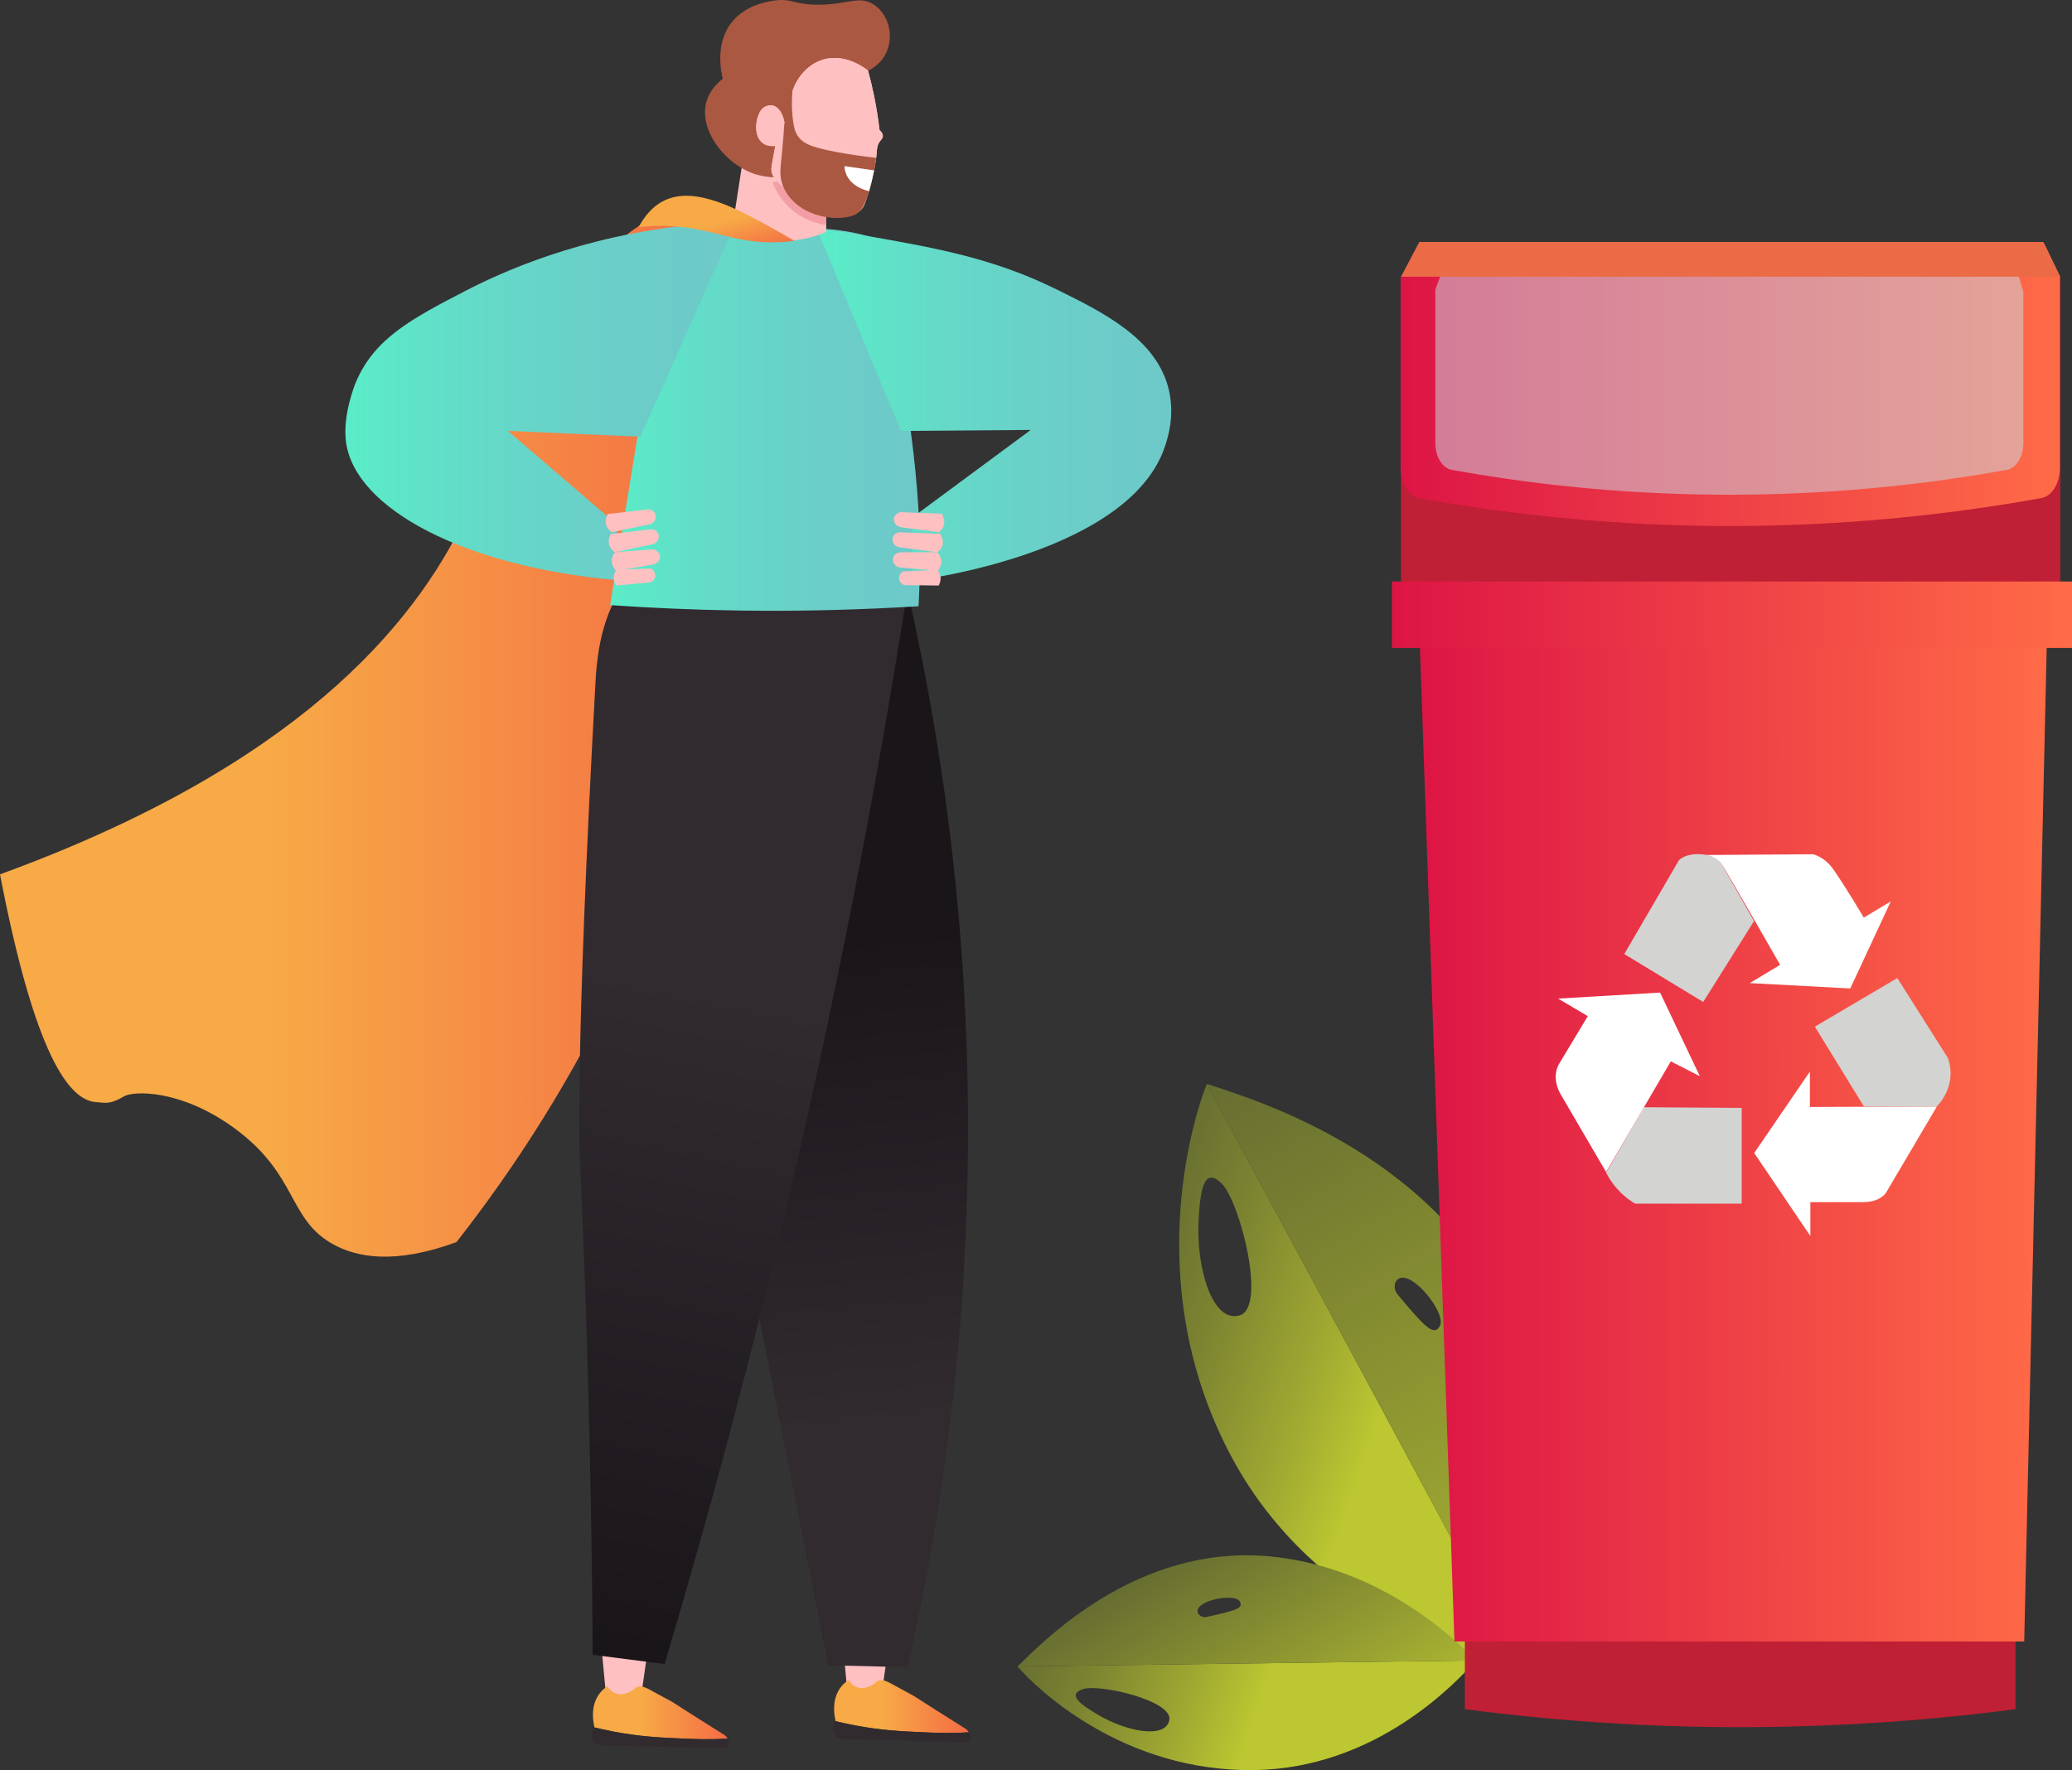 <?xml version="1.0" encoding="utf-8"?>
<!-- Generator: Adobe Illustrator 25.4.1, SVG Export Plug-In . SVG Version: 6.00 Build 0)  -->
<svg version="1.1" id="Layer_1" xmlns="http://www.w3.org/2000/svg" xmlns:xlink="http://www.w3.org/1999/xlink" x="0px" y="0px"
	 viewBox="0 0 312.57 267.07" style="enable-background:new 0 0 312.57 267.07;" xml:space="preserve">
<rect x="0" y="0" width="312.57" height="267.07" fill="#333333" stroke="none"/>
<style type="text/css">
	.st0{fill:url(#SVGID_1_);}
	.st1{fill:url(#SVGID_00000058565019696293519880000004520121616863183490_);}
	.st2{fill:url(#SVGID_00000167370526357345111740000012219781835580974758_);}
	.st3{fill:url(#SVGID_00000012457128905117334230000010855947138339681696_);}
	.st4{fill:#C02035;}
	.st5{fill:url(#SVGID_00000099651670753989223780000017806031342672283560_);}
	.st6{opacity:0.5;fill:#CBE1EC;enable-background:new    ;}
	.st7{fill:url(#SVGID_00000054228527077885367810000016885484822074374295_);}
	.st8{fill:#FFFFFF;}
	.st9{fill:#D3D3D1;}
	.st10{fill:url(#SVGID_00000058571401747432860760000003365320319439266997_);}
	.st11{fill:#EB6B47;}
	.st12{fill:#FFC0C2;}
	.st13{fill:url(#SVGID_00000093882429517283198470000011123561917768893881_);}
	.st14{fill:#312B30;}
	.st15{fill:url(#SVGID_00000109020844722378324850000012688022395169982373_);}
	.st16{fill:url(#SVGID_00000043426383730600227990000016106944993057955722_);}
	.st17{fill:url(#SVGID_00000151526375844036968270000002952922732643095221_);}
	.st18{fill:url(#SVGID_00000031181979005440945540000012241222580126887849_);}
	.st19{fill:url(#SVGID_00000005986633078745920490000010288950817128869528_);}
	.st20{fill:url(#SVGID_00000152957431965751988380000016118182257427551122_);}
	.st21{fill:url(#SVGID_00000045603099834172491980000006381322169148538768_);}
	.st22{fill:#F29EA4;}
	.st23{fill:#AA5842;}
	.st24{fill:url(#SVGID_00000182530132826057177040000005647010117560976782_);}
</style>
<g>
	<g>
		
			<linearGradient id="SVGID_1_" gradientUnits="userSpaceOnUse" x1="3540.78" y1="1808.264" x2="3501.545" y2="1841.488" gradientTransform="matrix(0.51 0.86 -0.86 0.51 -40.621 -3758.972)">
			<stop  offset="0" style="stop-color:#BCC731"/>
			<stop  offset="0.236" style="stop-color:#9FA831"/>
			<stop  offset="0.565" style="stop-color:#7C8431"/>
			<stop  offset="0.831" style="stop-color:#676D31"/>
			<stop  offset="1" style="stop-color:#5F6531"/>
		</linearGradient>
		<path class="st0" d="M185.92,220.08c12.58,23.25,36.96,30.22,43.73,31.91l-47.59-88.45C179.63,169.58,172.25,194.81,185.92,220.08
			z M187.03,198.46c-4.1,1.25-6.64-7.1-6.21-14.5c0.25-4.28,0.76-8.06,3.48-5.38C187.02,181.26,191.13,197.21,187.03,198.46z"/>
		
			<linearGradient id="SVGID_00000060735086378313446930000016980870787275743877_" gradientUnits="userSpaceOnUse" x1="3614.651" y1="1799.458" x2="3475.701" y2="1798.579" gradientTransform="matrix(0.51 0.86 -0.86 0.51 -40.621 -3758.972)">
			<stop  offset="0" style="stop-color:#BCC731"/>
			<stop  offset="1" style="stop-color:#5F6531"/>
		</linearGradient>
		<path style="fill:url(#SVGID_00000060735086378313446930000016980870787275743877_);" d="M182.06,163.54l47.59,88.45
			c2.65-8.23,8.11-29.06-0.67-50.61C217.93,174.27,189.34,165.97,182.06,163.54z M217.2,200.07c-0.84,1.41-1.77,0.79-6.42-4.83
			c-0.91-1.1-0.23-3.38,2.07-2.07C215.15,194.48,218.04,198.66,217.2,200.07z"/>
	</g>
	<g>
		
			<linearGradient id="SVGID_00000080207505966342966530000005344063221637832346_" gradientUnits="userSpaceOnUse" x1="3570.432" y1="1847.899" x2="3535.913" y2="1877.128" gradientTransform="matrix(0.51 0.86 -0.86 0.51 -40.621 -3758.972)">
			<stop  offset="0" style="stop-color:#BCC731"/>
			<stop  offset="0.236" style="stop-color:#9FA831"/>
			<stop  offset="0.565" style="stop-color:#7C8431"/>
			<stop  offset="0.831" style="stop-color:#676D31"/>
			<stop  offset="1" style="stop-color:#5F6531"/>
		</linearGradient>
		<path style="fill:url(#SVGID_00000080207505966342966530000005344063221637832346_);" d="M189.25,267.07
			c18.2-0.28,30.21-12.95,33.4-16.54l-69.16,0.9C156.41,254.83,169.47,267.37,189.25,267.07z M176.4,259.51
			c-0.54,2.91-6.45,1.79-10.83-0.82c-2.53-1.51-4.68-3.03-2.18-3.84C165.9,254.04,176.94,256.6,176.4,259.51z"/>
		
			<linearGradient id="SVGID_00000106125767540900244870000011001694764001920900_" gradientUnits="userSpaceOnUse" x1="3593.111" y1="1847.455" x2="3542.508" y2="1847.135" gradientTransform="matrix(0.51 0.86 -0.86 0.51 -40.621 -3758.972)">
			<stop  offset="0" style="stop-color:#BCC731"/>
			<stop  offset="1" style="stop-color:#5F6531"/>
		</linearGradient>
		<path style="fill:url(#SVGID_00000106125767540900244870000011001694764001920900_);" d="M153.5,251.43l69.16-0.9
			c-4.18-4.24-15.16-14.2-31.12-15.7C171.47,232.94,157.3,247.75,153.5,251.43z M186.99,241.59c0.59,0.96-0.08,1.33-4.99,2.38
			c-0.96,0.21-2.14-0.94-0.6-1.92C182.92,241.07,186.4,240.64,186.99,241.59z"/>
	</g>
	<g>
		<rect x="211.35" y="41.75" class="st4" width="99.45" height="47.37"/>
		
			<linearGradient id="SVGID_00000145766952327797811430000002173096654950684291_" gradientUnits="userSpaceOnUse" x1="211.288" y1="57.967" x2="310.737" y2="57.967">
			<stop  offset="0" style="stop-color:#DD1545"/>
			<stop  offset="1" style="stop-color:#FF6B47"/>
		</linearGradient>
		<path style="fill:url(#SVGID_00000145766952327797811430000002173096654950684291_);" d="M214.23,36.58
			c-0.98,1.79-1.96,3.58-2.94,5.37c0,9.55,0,19.1,0,28.66c0,2.3,1.19,4.25,2.78,4.54c11.98,2.16,25.16,3.7,39.38,4.11
			c20.21,0.58,38.52-1.23,54.51-4.11c1.59-0.29,2.78-2.24,2.78-4.54c0-9.64,0-19.28,0-28.92c-0.78-1.63-1.57-3.27-2.35-4.9
			L214.23,36.58z"/>
		<path class="st6" d="M219.15,36.58l-2.62,7.11v23.17c0,2.05,1.06,3.78,2.48,4.04c10.68,1.92,22.44,3.29,35.12,3.65
			c18.02,0.52,34.36-1.09,48.62-3.66c1.42-0.26,2.48-1.99,2.48-4.04V44.06l-2.1-7.29L219.15,36.58z"/>
		<path class="st4" d="M220.98,246.35v11.53c14.33,1.88,30.9,3.07,49.27,2.62c12.22-0.3,23.53-1.27,33.8-2.62c0-4.72,0-9.43,0-14.15
			L220.98,246.35z"/>
		
			<linearGradient id="SVGID_00000178187946390915048640000000454330919911176084_" gradientUnits="userSpaceOnUse" x1="214.171" y1="172.188" x2="308.772" y2="172.188">
			<stop  offset="0" style="stop-color:#DD1545"/>
			<stop  offset="1" style="stop-color:#FF6B47"/>
		</linearGradient>
		<polygon style="fill:url(#SVGID_00000178187946390915048640000000454330919911176084_);" points="214.17,96.72 219.41,247.66 
			305.36,247.66 308.77,96.98 		"/>
		<g>
			<path class="st8" d="M292.18,166.96l-7.56,12.82c0,0-0.69,1.53-3.43,1.6h-8.09v5.11l-8.47-12.52l8.4-12.29v5.34L292.18,166.96z"
				/>
		</g>
		<g>
			<path class="st9" d="M262.74,167.16v14.45h-16.08c-0.52-0.31-1.1-0.71-1.68-1.22c-1.37-1.2-2.2-2.5-2.7-3.46
				c1.9-3.29,3.8-6.58,5.7-9.87L262.74,167.16z"/>
		</g>
		<g>
			<path class="st8" d="M250.43,149.76l6,12.62l-4.38-2.24c-3.26,5.56-6.51,11.13-9.77,16.69c-2.24-3.83-4.48-7.67-6.72-11.5
				c0,0-1.83-2.65-0.2-5.09l4.17-6.92l-4.48-2.65L250.43,149.76z"/>
		</g>
		<g>
			<path class="st9" d="M273.78,154.9l12.44-7.33l7.63,12.06c0.22,0.63,0.47,1.62,0.38,2.82c-0.18,2.41-1.57,4-2.06,4.5h-10.99
				L273.78,154.9z"/>
		</g>
		<g>
			<path class="st9" d="M264.6,138.97l-7.66,12.21l-11.91-7.23l8.24-14.15c0,0,1.12-1.32,4.17-0.81c3.05,0.51,0,0,0,0
				s1.63,0.31,2.24,1.32c0.61,1.02,0,0,0,0L264.6,138.97z"/>
		</g>
		<g>
			<path class="st8" d="M257.45,129c0,0,1.53,0.31,2.24,1.32c0.71,1.02,8.85,15.26,8.85,15.26l-4.58,2.75l15.16,0.81l6.11-13.13
				l-4.07,2.44c-1.99-3.37-3.63-5.89-4.48-7.12c-0.31-0.45-0.86-1.22-1.83-1.83c-0.53-0.34-1.02-0.52-1.32-0.61
				C268.17,128.93,262.81,128.97,257.45,129z"/>
		</g>
		
			<linearGradient id="SVGID_00000070823105253407473040000005165441059981626046_" gradientUnits="userSpaceOnUse" x1="209.978" y1="92.753" x2="312.571" y2="92.753">
			<stop  offset="0" style="stop-color:#DD1545"/>
			<stop  offset="1" style="stop-color:#FF6B47"/>
		</linearGradient>
		
			<rect x="209.98" y="87.74" style="fill:url(#SVGID_00000070823105253407473040000005165441059981626046_);" width="102.59" height="10.02"/>
		<polygon class="st11" points="211.35,41.75 214.11,36.51 308.25,36.51 310.8,41.75 		"/>
	</g>
	<g>
		<path class="st12" d="M132.99,255.64c0.78-5.46,1.57-10.91,2.35-16.37l-9.09-0.85c0.55,5.87,1.1,11.74,1.65,17.61
			C129.59,255.91,131.29,255.77,132.99,255.64z"/>
		
			<linearGradient id="SVGID_00000175289295461783755080000011911261435981293207_" gradientUnits="userSpaceOnUse" x1="125.812" y1="257.487" x2="146.147" y2="257.487">
			<stop  offset="0.355" style="stop-color:#F7AA46"/>
			<stop  offset="1" style="stop-color:#F46B45"/>
		</linearGradient>
		<path style="fill:url(#SVGID_00000175289295461783755080000011911261435981293207_);" d="M138.69,261.34
			c2.7,0.12,4.69,0.21,7.46,0.03c-0.16-0.29-0.38-0.45-0.45-0.51c-3.47-2.18-6.16-3.87-7.87-4.99l-2.63-1.43
			c-1.28-0.71-1.94-1.09-2.64-0.87c-0.5,0.16-0.45,0.44-1.18,0.77c-0.34,0.16-1.14,0.53-2.02,0.25c-0.77-0.24-1.18-0.85-1.33-1.09
			c0,0-3.06,1.53-1.97,6.19c0.7,0.17,1.7,0.4,2.9,0.63C132.84,261.06,135.86,261.21,138.69,261.34z"/>
		<path class="st14" d="M146.15,261.37c-2.77,0.17-4.76,0.09-7.46-0.03c-2.82-0.13-5.84-0.27-9.74-1.01
			c-1.21-0.23-2.2-0.46-2.9-0.63c0,0-1.33,1.42,0.62,2.68l19.48,0.51c0.06-0.1,0.3-0.56,0.15-1.15
			C146.26,261.6,146.21,261.48,146.15,261.37z"/>
		
			<linearGradient id="SVGID_00000026881794547634414600000015797096452426314880_" gradientUnits="userSpaceOnUse" x1="133.127" y1="255.244" x2="121.733" y2="142.186">
			<stop  offset="0.355" style="stop-color:#312B30"/>
			<stop  offset="1" style="stop-color:#191519"/>
		</linearGradient>
		<path style="fill:url(#SVGID_00000026881794547634414600000015797096452426314880_);" d="M93.4,92.33
			c14.61-0.58,29.21-1.17,43.82-1.75c4.47,19.99,8.28,44.9,8.76,73.62c0.59,34.86-3.89,64.62-9.06,87.35
			c-3.99-0.1-7.99-0.19-11.98-0.29C114.43,198.28,103.92,145.3,93.4,92.33z"/>
		
			<linearGradient id="SVGID_00000088826676931601768790000010499811942948589473_" gradientUnits="userSpaceOnUse" x1="0" y1="110.085" x2="113.298" y2="110.085">
			<stop  offset="0.355" style="stop-color:#F7AA46"/>
			<stop  offset="1" style="stop-color:#F46B45"/>
		</linearGradient>
		<path style="fill:url(#SVGID_00000088826676931601768790000010499811942948589473_);" d="M107.35,30.56
			c-0.59,0.02-1.54,0.07-2.68,0.25c-19.15,3.1-27.61,32.88-34.4,47.15C62.39,94.53,44.64,115.66,0,131.92
			c5.25,27.28,10.42,34.14,14.52,34.37c1.26,0.07,2,0.44,4.16-0.86c1.44-0.86,8.57-1.1,16.61,4.74c9.8,7.14,8.06,13.92,15.17,17.68
			c3.34,1.77,8.93,3.03,18.4-0.44c8.57-10.93,17.68-24.74,25.42-41.63c20.87-45.54,20.23-88.17,17.89-111.82
			C110.56,32.83,108.96,31.69,107.35,30.56z"/>
		<path class="st12" d="M96.62,256.59c0.78-5.46,1.57-10.91,2.35-16.37l-9.09-0.85c0.55,5.87,1.1,11.74,1.65,17.61
			C93.22,256.86,94.92,256.72,96.62,256.59z"/>
		
			<linearGradient id="SVGID_00000033327275892098501040000013930146654700508568_" gradientUnits="userSpaceOnUse" x1="89.441" y1="258.437" x2="109.775" y2="258.437">
			<stop  offset="0.355" style="stop-color:#F7AA46"/>
			<stop  offset="1" style="stop-color:#F46B45"/>
		</linearGradient>
		<path style="fill:url(#SVGID_00000033327275892098501040000013930146654700508568_);" d="M102.31,262.28
			c2.7,0.12,4.69,0.21,7.46,0.03c-0.16-0.29-0.38-0.45-0.45-0.51c-3.47-2.18-6.16-3.87-7.87-4.99l-2.63-1.43
			c-1.28-0.71-1.94-1.09-2.64-0.87c-0.5,0.16-0.45,0.44-1.18,0.77c-0.34,0.16-1.14,0.53-2.02,0.25c-0.77-0.24-1.18-0.85-1.33-1.09
			c0,0-3.06,1.53-1.97,6.19c0.7,0.17,1.7,0.4,2.9,0.63C96.47,262.01,99.49,262.16,102.31,262.28z"/>
		<path class="st14" d="M109.78,262.32c-2.77,0.17-4.76,0.09-7.46-0.03c-2.82-0.13-5.84-0.27-9.74-1.01
			c-1.21-0.23-2.2-0.46-2.9-0.63c0,0-1.33,1.42,0.62,2.68l19.48,0.51c0.06-0.1,0.3-0.56,0.15-1.15
			C109.89,262.55,109.84,262.43,109.78,262.32z"/>
		
			<linearGradient id="SVGID_00000061464286677340968360000018061386525274922147_" gradientUnits="userSpaceOnUse" x1="114.066" y1="95.207" x2="82.515" y2="246.389">
			<stop  offset="0.355" style="stop-color:#312B30"/>
			<stop  offset="1" style="stop-color:#191519"/>
		</linearGradient>
		<path style="fill:url(#SVGID_00000061464286677340968360000018061386525274922147_);" d="M91.76,92.71
			c0.67-1.75,1.91-4.36,4.23-7.1c13.91-0.6,27.81-1.19,41.72-1.79c-4.61,30.27-10.66,62.5-18.59,96.32
			c-5.85,24.94-12.21,48.6-18.86,70.93c-3.62-0.46-7.23-0.92-10.85-1.39c-0.08-14.26-0.33-28.78-0.76-43.56
			c-0.31-10.61-0.7-21.09-1.18-31.42c0,0-0.79-14.6,2.38-72.08c0.03-0.54,0.08-1.37,0.2-2.42C90.25,98.5,90.59,95.76,91.76,92.71z"
			/>
		
			<linearGradient id="SVGID_00000112604220775507082760000015540227604211344536_" gradientUnits="userSpaceOnUse" x1="92.062" y1="62.794" x2="138.784" y2="62.794">
			<stop  offset="0" style="stop-color:#5AEDC8"/>
			<stop  offset="0.314" style="stop-color:#63DBC8"/>
			<stop  offset="0.677" style="stop-color:#6BCEC8"/>
			<stop  offset="1" style="stop-color:#6DC9C8"/>
		</linearGradient>
		<path style="fill:url(#SVGID_00000112604220775507082760000015540227604211344536_);" d="M131.52,35.8
			c-1.77-0.53-4.06-1.05-6.75-1.24c-3.21-0.22-5.94,0.1-7.97,0.49c-2.73-0.18-4.81-1.05-5.95-1.63c-2.78,0.79-5.56,1.57-8.34,2.36
			c-1.42,5.93-2.85,11.86-4.27,17.79l-0.55,2.94c-0.93,5.72-1.86,11.43-2.79,17.14c-0.95,5.88-1.9,11.76-2.85,17.65
			c6.2,0.43,12.7,0.72,19.49,0.82c9.55,0.14,18.58-0.13,27.02-0.65c0.13-2.21,0.24-5.1,0.21-8.5c-0.02-1.84-0.09-4.92-0.43-9.12
			c-1.2-14.92-4.58-28.93-6.1-35.14C131.94,37.45,131.68,36.42,131.52,35.8z"/>
		
			<linearGradient id="SVGID_00000141441830979179697520000010109113115150204588_" gradientUnits="userSpaceOnUse" x1="52.1" y1="60.502" x2="111.039" y2="60.502">
			<stop  offset="0" style="stop-color:#5AEDC8"/>
			<stop  offset="0.314" style="stop-color:#63DBC8"/>
			<stop  offset="0.677" style="stop-color:#6BCEC8"/>
			<stop  offset="1" style="stop-color:#6DC9C8"/>
		</linearGradient>
		<path style="fill:url(#SVGID_00000141441830979179697520000010109113115150204588_);" d="M111.04,33.49
			c-1.56,0.05-3.79,0.16-6.45,0.42c-17.03,1.65-29.09,7.25-34.27,9.92c-8.29,4.28-13.89,7.28-16.65,13.88
			c-0.14,0.33-2.03,4.97-1.46,9.06c1.4,10.04,17.91,18.7,40.61,20.74c0.1-2.78,0.19-5.55,0.29-8.33c-5.5-4.72-11-9.45-16.51-14.17
			c6.67,0.29,13.34,0.58,20.01,0.88C101.42,55.09,106.23,44.29,111.04,33.49z"/>
		
			<linearGradient id="SVGID_00000078039263031218654160000000884676139213691068_" gradientUnits="userSpaceOnUse" x1="123.197" y1="61.071" x2="176.681" y2="61.071">
			<stop  offset="0" style="stop-color:#5AEDC8"/>
			<stop  offset="0.314" style="stop-color:#63DBC8"/>
			<stop  offset="0.677" style="stop-color:#6BCEC8"/>
			<stop  offset="1" style="stop-color:#6DC9C8"/>
		</linearGradient>
		<path style="fill:url(#SVGID_00000078039263031218654160000000884676139213691068_);" d="M123.2,34.49
			c2.12,0.26,5.15,0.67,8.76,1.31c9.23,1.64,17.89,3.19,27.17,7.74c7.28,3.57,15.52,7.62,17.24,15.48c0.83,3.8-0.19,6.97-0.58,8.18
			c-5.17,16.05-35.97,20.18-38.12,20.45c-0.05-3.16-0.1-6.33-0.15-9.49c5.99-4.43,11.98-8.86,17.97-13.29
			c-6.52,0.05-13.05,0.1-19.57,0.15C131.67,54.84,127.43,44.66,123.2,34.49z"/>
		<path class="st12" d="M112.07,24.08c1.58-0.23,4.32-0.41,7.51,0.53c2.23,0.67,3.93,1.66,5.05,2.46c0,2.64,0.01,5.29,0.01,7.93
			c-1.37,0.59-4.25,1.61-7.93,1.25c-2.84-0.28-4.99-1.27-6.22-1.96C111.02,30.89,111.55,27.49,112.07,24.08z"/>
		<path class="st22" d="M124.63,30.42c-0.12-0.33-0.23-0.66-0.35-0.98c-0.82-0.61-2.38-1.59-4.57-1.94
			c-1.28-0.2-2.38-0.13-3.18-0.01c0.32,0.85,1.19,2.84,3.28,4.45c1.95,1.5,3.93,1.88,4.83,2C124.64,32.76,124.63,31.59,124.63,30.42
			z"/>
		<path class="st23" d="M130.96,10.66c0.56-0.27,1.53-0.83,2.28-1.92c1.18-1.72,1.29-3.98,0.47-5.77c-0.19-0.42-0.75-1.58-1.99-2.34
			c-2.1-1.29-3.81,0-7.99,0.08c-4.04,0.08-4.23-1.1-7.21-0.58c-1.13,0.2-4.06,0.7-6.06,3.14c-2.72,3.31-1.61,7.87-1.42,8.6
			c-1.66,1.31-2.23,2.65-2.46,3.43c-1.2,4.16,2.53,9.14,6.82,10.79c0.52,0.2,2.7,0.99,5.31,0.52
			C124.39,25.59,129.05,19.18,130.96,10.66z"/>
		<path class="st12" d="M116.96,22.02c-1.09,0.11-1.68-0.26-1.9-0.43c-1.68-1.25-0.96-4.78,0.26-5.45c0.65-0.35,1.23-0.23,1.23-0.23
			c0.08,0.02,0.32,0.07,0.58,0.26c1.08,0.75,1.26,2.63,1.26,2.63c0.27-0.2,0.55-0.4,0.82-0.6c-0.74-4.28,1.58-8.18,4.93-9.2
			c3.47-1.05,6.55,1.44,6.81,1.65c0.32,1.18,0.62,2.44,0.9,3.77c0.37,1.83,0.64,3.57,0.83,5.18c0.24,0.23,0.53,0.58,0.5,0.98
			c-0.03,0.37-0.33,0.52-0.58,0.96c-0.3,0.52-0.3,1-0.33,1.41c-0.11,1.67-0.72,4.38-1.11,5.69c-0.52,1.74-0.78,2.61-1.37,3.12
			c-2.66,2.25-8.63-1.63-10.94-3.12c-1.03-0.67-2.45-1.72-2.48-3.04c-0.01-0.25,0.07-0.69,0.22-1.59
			C116.73,23.18,116.86,22.5,116.96,22.02z"/>
		<path class="st12" d="M116.96,22.02c-1.09,0.11-1.68-0.26-1.9-0.43c-1.68-1.25-0.96-4.78,0.26-5.45c0.65-0.35,1.23-0.23,1.23-0.23
			c0.08,0.02,0.32,0.07,0.58,0.26c1.08,0.75,1.26,2.63,1.26,2.63c0.27-0.2,0.55-0.4,0.82-0.6c-0.74-4.28,1.58-8.18,4.93-9.2
			c3.47-1.05,6.55,1.44,6.81,1.65c0.32,1.18,0.62,2.44,0.9,3.77c0.37,1.83,0.64,3.57,0.83,5.18c0.24,0.23,0.53,0.58,0.5,0.98
			c-0.03,0.37-0.33,0.52-0.58,0.96c-0.3,0.52-0.3,1-0.33,1.41c-0.12,1.71-0.96,4.39-1.38,5.52c-0.63,1.69-0.94,2.53-1.56,3.02
			c-2.75,2.19-8.33-1.45-10.49-2.86c-1.12-0.73-2.45-1.76-2.48-3.04c-0.01-0.25,0.07-0.69,0.22-1.59
			C116.73,23.18,116.86,22.5,116.96,22.02z"/>
		<path class="st23" d="M130.82,29.78c0.19-0.49,0.27-0.89,0.34-1.13c0.33-1.1,0.81-3.2,1.02-4.83c-0.81-0.09-7.34-0.84-9.99-1.91
			c-0.63-0.25-1.2-0.59-1.65-1.14c-0.55-0.67-0.74-1.41-0.88-2.37c-0.16-1.08-0.28-2.67-0.12-4.66c-0.37-1.11-0.64-1.65-0.82-1.62
			c-0.22,0.04-0.29,0.92-0.21,2.65c-0.04,1.34-0.08,2.68-0.12,4.02c0,0-0.02-0.15-0.06-0.37c-0.08,1.38-0.19,2.84-0.34,4.38
			c-0.26,2.64-0.44,3.64,0.03,4.99c0.42,1.22,1.12,2.01,1.42,2.33c3.02,3.32,9.04,3.4,10.35,1.64
			C129.9,31.61,130.41,30.86,130.82,29.78z"/>
		<path class="st8" d="M131.16,28.65c-0.02,0.06-0.04,0.13-0.06,0.2c-3.85-0.97-3.7-3.78-3.7-3.78l4.46,0.63
			C131.64,26.84,131.37,27.95,131.16,28.65z"/>
		<g>
			<path class="st12" d="M141.41,83.33c-1.92-0.25-3.84-0.51-5.76-0.76c-0.71-0.11-1.15-0.81-0.99-1.42
				c0.14-0.54,0.71-0.92,1.33-0.83c1.95,0.07,3.9,0.14,5.85,0.22C142.93,82.37,141.41,83.33,141.41,83.33z"/>
			<path class="st12" d="M141.63,80.3c-1.92-0.25-3.84-0.51-5.76-0.76c-0.71-0.11-1.15-0.81-0.99-1.42
				c0.14-0.54,0.71-0.92,1.33-0.83c1.95,0.07,3.9,0.14,5.85,0.22C143.14,79.34,141.63,80.3,141.63,80.3z"/>
			<path class="st12" d="M141.47,86.12c-1.84-0.16-3.68-0.32-5.52-0.48c-0.77-0.01-1.32-0.66-1.26-1.29
				c0.05-0.51,0.5-0.95,1.09-1.02c1.87,0,3.75-0.01,5.62-0.01C142.71,84.78,141.47,86.12,141.47,86.12z"/>
			<path class="st12" d="M141.6,88.35c-1.55-0.01-3.28-0.03-5.15-0.06c-0.44-0.13-0.75-0.51-0.8-0.96
				c-0.05-0.46,0.19-0.91,0.61-1.12c1.72-0.08,3.43-0.15,5.15-0.23C142.16,86.9,141.89,87.82,141.6,88.35z"/>
		</g>
		<g>
			<path class="st12" d="M92.78,83.32c1.89-0.4,3.79-0.81,5.68-1.21c0.7-0.17,1.08-0.89,0.87-1.49c-0.18-0.53-0.78-0.87-1.39-0.72
				c-1.94,0.22-3.88,0.45-5.82,0.67C91.19,82.48,92.78,83.32,92.78,83.32z"/>
			<path class="st12" d="M92.32,80.31c1.89-0.4,3.79-0.81,5.68-1.21c0.7-0.17,1.08-0.89,0.87-1.49c-0.18-0.53-0.78-0.87-1.39-0.72
				c-1.94,0.22-3.88,0.45-5.82,0.67C90.73,79.48,92.32,80.31,92.32,80.31z"/>
			<path class="st12" d="M92.94,86.11c1.82-0.3,3.64-0.6,5.46-0.91c0.76-0.07,1.27-0.76,1.15-1.38c-0.09-0.5-0.58-0.91-1.17-0.93
				c-1.87,0.14-3.74,0.29-5.6,0.43C91.59,84.87,92.94,86.11,92.94,86.11z"/>
			<path class="st12" d="M92.98,88.34c1.54-0.13,3.26-0.29,5.13-0.47c0.42-0.16,0.71-0.57,0.72-1.02c0.01-0.46-0.26-0.89-0.7-1.07
				c-1.72,0.06-3.43,0.11-5.15,0.17C92.31,86.94,92.65,87.83,92.98,88.34z"/>
		</g>
		
			<linearGradient id="SVGID_00000094577656345750072230000006024660654591824256_" gradientUnits="userSpaceOnUse" x1="1587.142" y1="-123.892" x2="1592.319" y2="-115.585" gradientTransform="matrix(0.956 0.294 -0.294 0.956 -1446.887 -317.797)">
			<stop  offset="0.355" style="stop-color:#F7AA46"/>
			<stop  offset="1" style="stop-color:#F46B45"/>
		</linearGradient>
		<path style="fill:url(#SVGID_00000094577656345750072230000006024660654591824256_);" d="M100.3,30.21
			c4.74-2.19,11.15,1.4,17.09,4.71c1.03,0.57,1.85,1.08,2.41,1.42c-0.58,0.08-1.63,0.2-2.96,0.22c-6.15,0.11-9.02-2-15.23-2.41
			c-1.12-0.07-2.95-0.13-5.26,0.11C97.71,31.71,99.29,30.68,100.3,30.21z"/>
	</g>
</g>
</svg>
